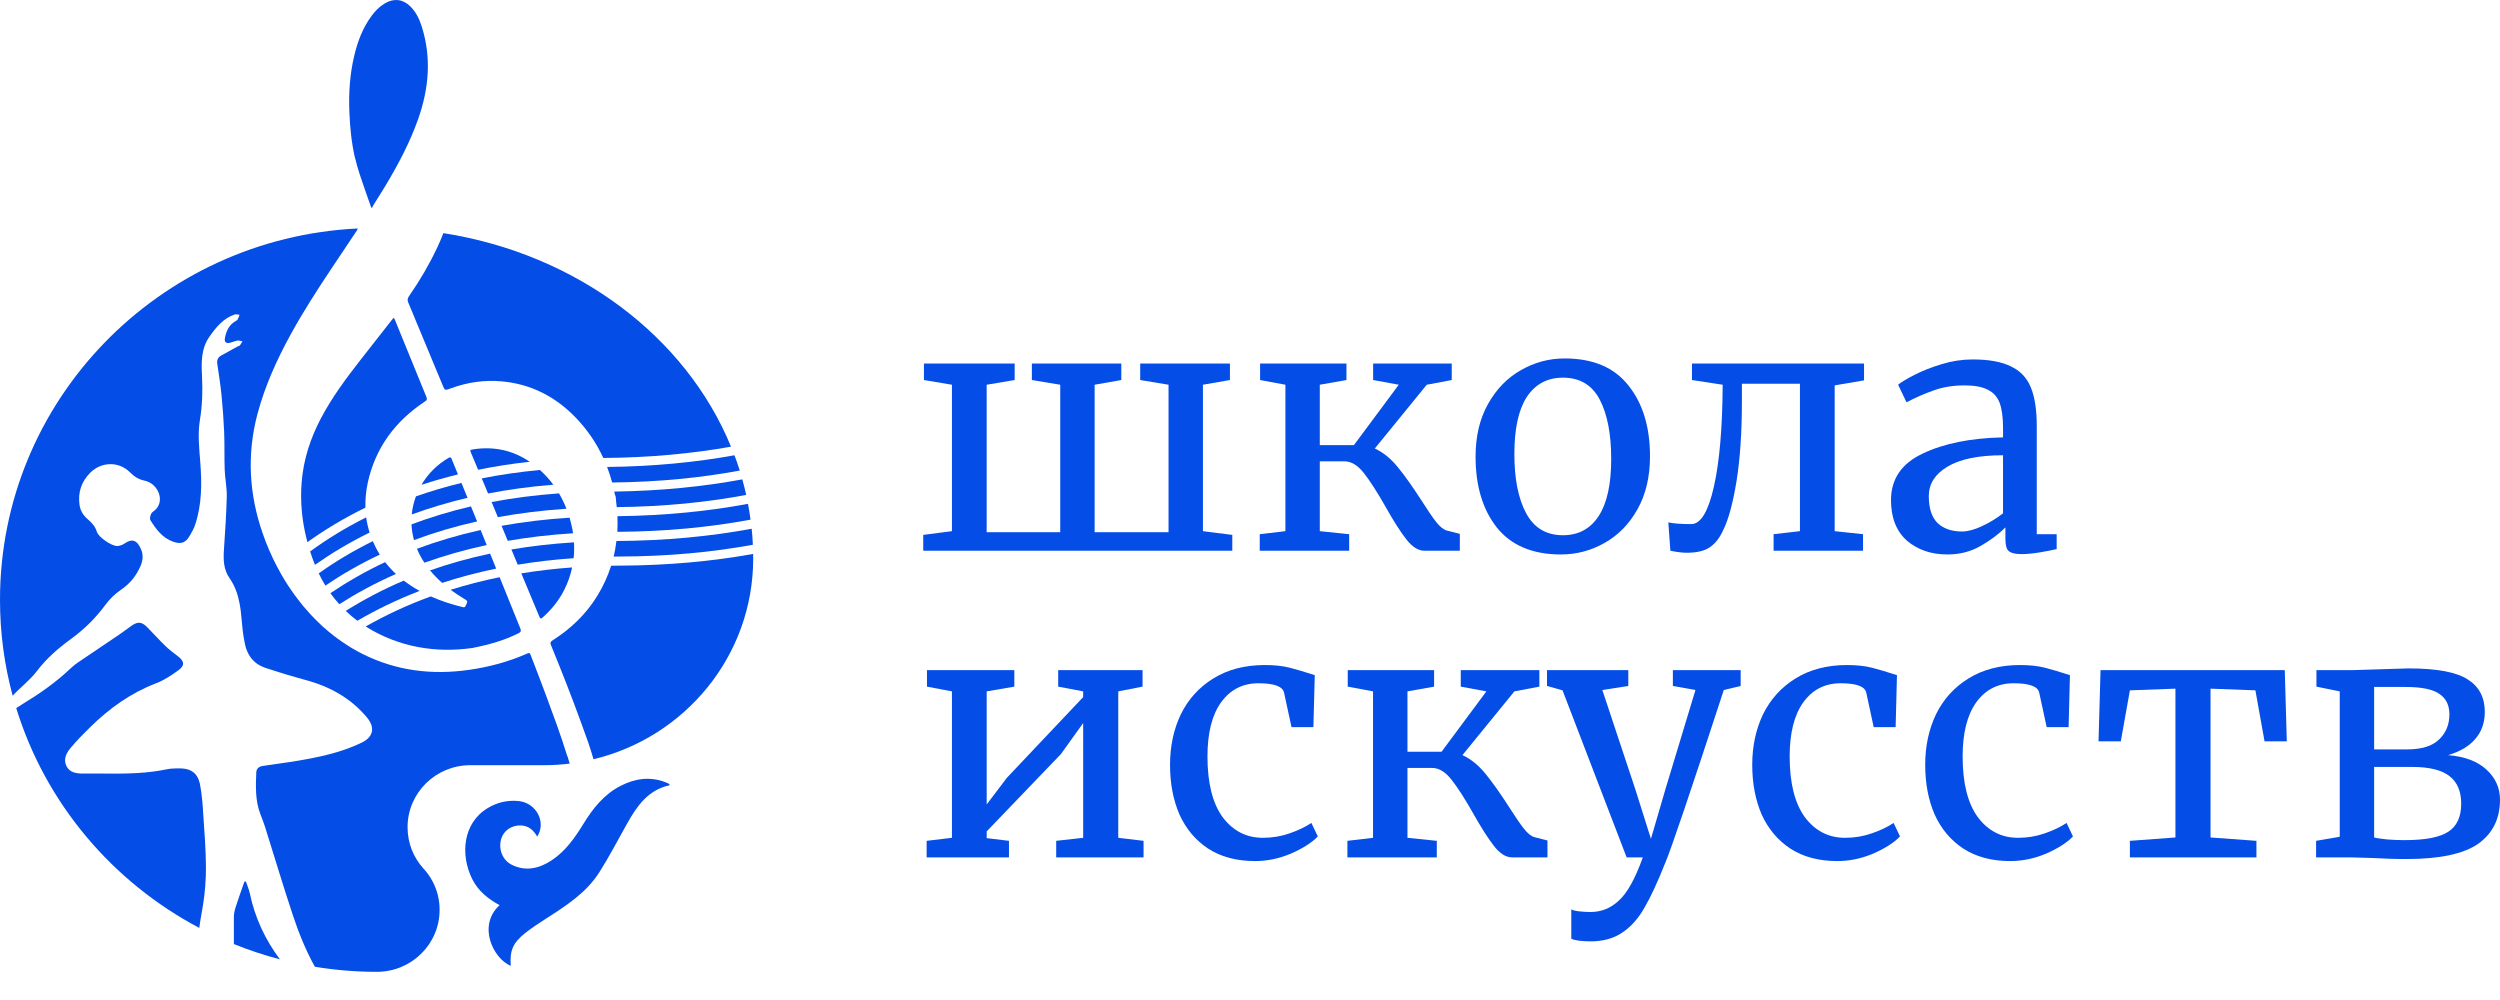 <?xml version="1.0" encoding="UTF-8"?> <svg xmlns="http://www.w3.org/2000/svg" width="75" height="30" viewBox="0 0 75 30" fill="none"><path d="M10.655 4.748C10.727 5.054 10.829 5.351 10.933 5.648C11 5.841 11.069 6.034 11.136 6.226C11.144 6.229 11.153 6.231 11.161 6.234C11.174 6.209 11.186 6.182 11.2 6.157C11.325 5.955 11.455 5.755 11.576 5.552C11.957 4.915 12.302 4.262 12.549 3.56C12.867 2.652 12.947 1.737 12.656 0.807C12.584 0.578 12.484 0.364 12.309 0.191C12.088 -0.028 11.817 -0.059 11.549 0.099C11.389 0.194 11.261 0.322 11.152 0.47C10.881 0.833 10.727 1.247 10.625 1.681C10.495 2.234 10.458 2.796 10.481 3.363C10.5 3.829 10.546 4.293 10.652 4.749L10.655 4.748Z" fill="#054DE7"></path><path d="M7.378 26.446C7.363 26.446 7.347 26.448 7.332 26.449C7.242 26.709 7.148 26.968 7.064 27.23C7.035 27.321 7.017 27.418 7.016 27.513C7.016 27.782 7.016 28.053 7.016 28.322C7.463 28.502 7.923 28.656 8.397 28.78C7.96 28.194 7.65 27.54 7.496 26.807C7.47 26.683 7.418 26.566 7.378 26.446Z" fill="#054DE7"></path><path d="M14.197 13.481C14.097 13.496 14.094 13.499 14.132 13.588C14.203 13.757 14.274 13.925 14.344 14.093C14.834 13.993 15.35 13.912 15.891 13.853C15.39 13.511 14.825 13.384 14.197 13.48V13.481Z" fill="#054DE7"></path><path d="M15.235 16.225C15.848 16.118 16.501 16.041 17.191 15.998C17.186 15.964 17.183 15.931 17.176 15.897C17.144 15.756 17.123 15.649 17.092 15.544C17.091 15.539 17.088 15.534 17.087 15.531C16.364 15.576 15.684 15.659 15.046 15.774C15.108 15.925 15.172 16.076 15.235 16.228V16.225Z" fill="#054DE7"></path><path d="M14.641 14.805C15.255 14.686 15.906 14.596 16.6 14.541C16.483 14.383 16.348 14.236 16.197 14.099C15.583 14.157 15.001 14.242 14.452 14.352C14.467 14.388 14.483 14.424 14.498 14.46C14.546 14.574 14.594 14.69 14.642 14.804L14.641 14.805Z" fill="#054DE7"></path><path d="M14.938 15.514C15.581 15.397 16.265 15.311 16.993 15.262C16.931 15.101 16.856 14.948 16.77 14.801C16.053 14.853 15.38 14.941 14.748 15.061C14.81 15.213 14.874 15.363 14.936 15.514H14.938Z" fill="#054DE7"></path><path d="M17.219 16.27C16.557 16.311 15.932 16.384 15.342 16.484C15.405 16.636 15.468 16.788 15.532 16.94C16.063 16.852 16.621 16.787 17.209 16.746C17.226 16.588 17.229 16.428 17.219 16.27Z" fill="#054DE7"></path><path d="M16.179 18.495C16.205 18.557 16.222 18.575 16.281 18.523C16.547 18.287 16.767 18.015 16.926 17.699C17.038 17.478 17.116 17.252 17.164 17.023C16.632 17.062 16.124 17.122 15.639 17.201C15.818 17.633 15.999 18.064 16.179 18.496V18.495Z" fill="#054DE7"></path><path d="M18.334 16.972C18.236 17.279 18.102 17.576 17.926 17.864C17.586 18.423 17.123 18.865 16.571 19.215C16.51 19.254 16.503 19.288 16.527 19.349C16.851 20.137 17.161 20.929 17.451 21.729C17.578 22.076 17.705 22.422 17.805 22.777C20.554 22.118 22.596 19.672 22.596 16.756C22.596 16.709 22.594 16.663 22.593 16.618C21.39 16.835 20.058 16.964 18.583 16.969C18.499 16.969 18.418 16.971 18.334 16.972Z" fill="#054DE7"></path><path d="M13.303 6.994C13.245 7.139 13.185 7.282 13.118 7.424C12.879 7.931 12.599 8.412 12.278 8.873C12.235 8.934 12.21 8.988 12.245 9.069C12.59 9.893 12.931 10.72 13.274 11.544C13.345 11.718 13.345 11.717 13.52 11.652C14.016 11.469 14.527 11.393 15.054 11.441C15.938 11.521 16.674 11.906 17.279 12.536C17.627 12.899 17.897 13.3 18.099 13.739C19.504 13.729 20.778 13.606 21.93 13.4C20.581 10.108 17.309 7.623 13.302 6.994H13.303Z" fill="#054DE7"></path><path d="M18.431 14.761C18.439 14.799 18.442 14.84 18.464 14.875C18.467 14.89 18.47 14.906 18.473 14.921C18.479 15.019 18.491 15.116 18.503 15.214C19.93 15.199 21.222 15.066 22.386 14.848C22.351 14.691 22.312 14.536 22.269 14.381C21.114 14.596 19.837 14.727 18.43 14.747C18.43 14.751 18.432 14.756 18.433 14.761H18.431Z" fill="#054DE7"></path><path d="M18.411 16.698C18.469 16.698 18.524 16.696 18.582 16.696C20.057 16.693 21.387 16.562 22.586 16.343C22.579 16.181 22.567 16.021 22.55 15.862C21.336 16.088 19.987 16.222 18.493 16.23C18.473 16.388 18.447 16.546 18.41 16.7L18.411 16.698Z" fill="#054DE7"></path><path d="M18.365 14.475C19.77 14.46 21.044 14.331 22.193 14.117C22.145 13.962 22.092 13.81 22.034 13.658C20.883 13.867 19.612 13.994 18.213 14.009C18.271 14.161 18.323 14.316 18.364 14.475H18.365Z" fill="#054DE7"></path><path d="M18.52 15.955C19.992 15.946 21.321 15.813 22.516 15.589C22.495 15.429 22.47 15.272 22.439 15.115C21.264 15.335 19.962 15.469 18.523 15.486C18.53 15.645 18.528 15.801 18.52 15.955Z" fill="#054DE7"></path><path d="M13.899 17.948C14.041 18.034 14.041 18.03 13.968 18.178C13.948 18.218 13.926 18.224 13.884 18.214C13.554 18.134 13.233 18.03 12.924 17.893C12.203 18.155 11.555 18.461 10.97 18.795C11.989 19.433 13.105 19.591 14.17 19.44C14.73 19.328 15.156 19.199 15.559 18.995C15.633 18.958 15.637 18.923 15.61 18.854C15.402 18.341 15.195 17.829 14.989 17.316C14.47 17.421 13.981 17.549 13.518 17.694C13.64 17.783 13.766 17.868 13.899 17.948Z" fill="#054DE7"></path><path d="M13.551 13.773C13.53 13.72 13.509 13.706 13.458 13.736C13.11 13.938 12.834 14.22 12.643 14.545C12.992 14.43 13.358 14.326 13.739 14.232C13.676 14.079 13.614 13.925 13.551 13.773Z" fill="#054DE7"></path><path d="M11.553 16.864C10.949 17.148 10.403 17.463 9.912 17.796C9.995 17.911 10.083 18.022 10.178 18.127C10.689 17.801 11.254 17.493 11.878 17.219C11.761 17.11 11.653 16.992 11.553 16.864Z" fill="#054DE7"></path><path d="M11.088 15.976C11.041 15.827 11.007 15.675 10.985 15.521C10.36 15.834 9.802 16.18 9.304 16.543C9.346 16.679 9.395 16.813 9.449 16.945C9.939 16.601 10.484 16.273 11.088 15.976Z" fill="#054DE7"></path><path d="M12.509 16.463C12.544 16.549 12.583 16.634 12.632 16.718C12.663 16.774 12.698 16.829 12.733 16.881C13.31 16.674 13.932 16.496 14.601 16.351C14.541 16.201 14.479 16.05 14.419 15.9C13.732 16.053 13.096 16.244 12.51 16.463H12.509Z" fill="#054DE7"></path><path d="M14.026 14.935C13.964 14.786 13.904 14.637 13.843 14.488C13.361 14.604 12.907 14.741 12.478 14.891C12.413 15.066 12.37 15.248 12.352 15.434C12.873 15.243 13.43 15.075 14.026 14.934V14.935Z" fill="#054DE7"></path><path d="M11.032 14.484C11.26 13.437 11.856 12.633 12.752 12.042C12.81 12.004 12.817 11.973 12.794 11.914C12.479 11.146 12.167 10.377 11.853 9.609C11.818 9.522 11.816 9.52 11.757 9.596C11.443 9.996 11.127 10.396 10.814 10.798C10.381 11.353 9.961 11.919 9.631 12.543C9.31 13.151 9.102 13.791 9.049 14.476C9.005 15.036 9.056 15.588 9.189 16.133C9.2 16.178 9.211 16.221 9.223 16.264C9.739 15.894 10.317 15.545 10.963 15.229C10.955 14.986 10.978 14.737 11.032 14.486V14.484Z" fill="#054DE7"></path><path d="M14.313 15.643C14.252 15.492 14.191 15.342 14.129 15.192C13.49 15.341 12.896 15.524 12.345 15.731C12.352 15.889 12.377 16.047 12.42 16.203C13.002 15.985 13.634 15.795 14.313 15.643Z" fill="#054DE7"></path><path d="M11.393 16.637C11.31 16.505 11.243 16.371 11.184 16.235C10.584 16.531 10.045 16.857 9.562 17.201C9.624 17.326 9.69 17.45 9.761 17.568C10.25 17.236 10.793 16.922 11.393 16.638V16.637Z" fill="#054DE7"></path><path d="M12.115 17.417C11.474 17.69 10.895 17.998 10.373 18.327C10.482 18.432 10.596 18.531 10.72 18.623C11.282 18.295 11.903 17.992 12.59 17.727C12.582 17.723 12.575 17.719 12.567 17.716C12.407 17.626 12.256 17.527 12.115 17.419V17.417Z" fill="#054DE7"></path><path d="M12.901 17.111C13.012 17.246 13.134 17.371 13.265 17.486C13.772 17.321 14.312 17.176 14.885 17.058C14.825 16.908 14.763 16.758 14.703 16.608C14.059 16.745 13.458 16.915 12.901 17.112V17.111Z" fill="#054DE7"></path><path d="M19.961 23.466C19.496 23.288 19.05 23.355 18.62 23.575C18.116 23.832 17.784 24.256 17.497 24.724C17.242 25.137 16.964 25.537 16.547 25.811C16.179 26.053 15.782 26.15 15.364 25.949C15.083 25.815 14.952 25.493 15.03 25.188C15.096 24.929 15.335 24.756 15.62 24.763C15.852 24.769 16.005 24.901 16.116 25.098C16.399 24.663 16.087 24.084 15.555 24.031C15.227 23.999 14.916 24.071 14.632 24.242C13.876 24.697 13.807 25.655 14.169 26.377C14.343 26.724 14.634 26.963 14.987 27.155C14.319 27.765 14.791 28.754 15.323 28.976C15.289 28.529 15.383 28.289 15.745 28C15.944 27.842 16.159 27.701 16.374 27.563C16.979 27.175 17.589 26.786 17.981 26.167C18.277 25.699 18.534 25.206 18.805 24.722C19.103 24.192 19.433 23.698 20.093 23.556C20.079 23.532 20.075 23.517 20.067 23.513C20.033 23.495 19.998 23.479 19.962 23.465L19.961 23.466Z" fill="#054DE7"></path><path d="M6.091 24.316C6.078 24.13 6.064 23.944 6.038 23.76C6.026 23.677 6.013 23.594 5.997 23.512C5.994 23.5 5.991 23.489 5.987 23.479C5.955 23.349 5.899 23.251 5.819 23.182C5.781 23.15 5.739 23.124 5.692 23.104C5.614 23.071 5.522 23.055 5.417 23.052C5.407 23.052 5.397 23.051 5.387 23.051C5.358 23.051 5.329 23.051 5.301 23.051C5.203 23.054 5.103 23.058 5.009 23.078C5.007 23.078 5.004 23.078 5.002 23.079C4.98 23.084 4.958 23.087 4.936 23.091C4.838 23.111 4.74 23.127 4.642 23.141C3.931 23.24 3.212 23.199 2.497 23.206C2.306 23.209 2.091 23.184 1.993 22.982C1.892 22.772 1.994 22.582 2.128 22.426C2.31 22.21 2.51 22.006 2.713 21.808C3.287 21.245 3.929 20.785 4.693 20.494C4.929 20.404 5.146 20.256 5.352 20.108C5.552 19.965 5.532 19.832 5.332 19.683C5.205 19.587 5.076 19.491 4.963 19.381C4.773 19.197 4.597 18.999 4.411 18.811C4.253 18.652 4.132 18.643 3.949 18.77C3.827 18.855 3.709 18.948 3.585 19.032C3.25 19.26 2.912 19.483 2.578 19.712C2.424 19.818 2.258 19.917 2.124 20.045C1.679 20.471 1.176 20.82 0.65 21.138C0.595 21.172 0.539 21.207 0.487 21.244C1.365 24.092 3.364 26.456 5.978 27.837C6.007 27.606 6.055 27.376 6.091 27.146C6.151 26.77 6.181 26.384 6.178 26.003C6.175 25.481 6.134 24.959 6.098 24.438C6.096 24.397 6.092 24.355 6.09 24.313L6.091 24.316Z" fill="#054DE7"></path><path d="M17.017 22.681C16.826 22.056 16.596 21.445 16.37 20.832C16.224 20.433 16.067 20.039 15.917 19.643C15.897 19.591 15.877 19.58 15.824 19.603C15.261 19.853 14.671 20.011 14.062 20.097C12.96 20.254 11.898 20.125 10.895 19.628C10.667 19.515 10.453 19.386 10.247 19.243C10.167 19.189 10.089 19.13 10.012 19.071C9.9 18.983 9.79 18.894 9.685 18.798C9.617 18.736 9.55 18.672 9.484 18.606C9.389 18.512 9.298 18.413 9.21 18.312C9.167 18.263 9.124 18.216 9.082 18.165C9.066 18.145 9.049 18.123 9.033 18.102C8.951 18.001 8.874 17.897 8.798 17.793C8.745 17.718 8.693 17.642 8.642 17.565C8.573 17.458 8.505 17.349 8.442 17.238C8.395 17.156 8.35 17.075 8.307 16.991C8.141 16.673 7.998 16.342 7.879 15.998C7.471 14.821 7.403 13.629 7.724 12.42C7.947 11.581 8.302 10.797 8.718 10.038C9.093 9.353 9.517 8.697 9.951 8.046C10.201 7.672 10.449 7.297 10.7 6.925C10.717 6.901 10.727 6.878 10.732 6.854C4.757 7.142 0 12.021 0 17.995C0 18.99 0.132 19.954 0.38 20.872C0.612 20.619 0.898 20.407 1.103 20.137C1.394 19.754 1.746 19.447 2.13 19.169C2.528 18.879 2.871 18.541 3.162 18.145C3.289 17.973 3.45 17.815 3.627 17.695C3.9 17.511 4.089 17.273 4.215 16.982C4.286 16.818 4.305 16.646 4.231 16.477C4.108 16.192 3.953 16.157 3.75 16.297C3.686 16.342 3.601 16.376 3.525 16.38C3.355 16.391 2.954 16.116 2.906 15.954C2.858 15.792 2.753 15.68 2.63 15.575C2.497 15.461 2.41 15.32 2.386 15.146C2.335 14.777 2.437 14.456 2.703 14.186C3.04 13.846 3.566 13.835 3.9 14.17C4.023 14.293 4.157 14.383 4.332 14.418C4.767 14.507 4.98 15.08 4.601 15.342C4.567 15.365 4.534 15.405 4.522 15.443C4.506 15.495 4.488 15.567 4.512 15.605C4.681 15.877 4.869 16.134 5.191 16.25C5.428 16.335 5.57 16.287 5.692 16.073C5.755 15.964 5.819 15.855 5.856 15.737C6.057 15.133 6.057 14.509 6.01 13.887C5.977 13.456 5.927 13.024 5.998 12.595C6.07 12.157 6.083 11.722 6.06 11.278C6.04 10.87 6.029 10.455 6.292 10.088C6.491 9.808 6.7 9.55 7.041 9.435C7.085 9.421 7.139 9.44 7.187 9.444C7.169 9.492 7.153 9.543 7.127 9.588C7.114 9.61 7.082 9.623 7.058 9.638C6.864 9.756 6.784 9.94 6.746 10.151C6.727 10.256 6.779 10.301 6.875 10.287C6.96 10.274 7.04 10.231 7.125 10.217C7.172 10.209 7.224 10.234 7.274 10.243C7.248 10.283 7.225 10.326 7.196 10.362C7.181 10.378 7.152 10.382 7.131 10.393C6.966 10.484 6.8 10.574 6.636 10.666C6.543 10.718 6.502 10.795 6.517 10.906C6.563 11.219 6.613 11.533 6.645 11.847C6.681 12.219 6.709 12.592 6.725 12.965C6.74 13.342 6.727 13.721 6.741 14.099C6.751 14.362 6.809 14.625 6.803 14.888C6.791 15.418 6.754 15.949 6.719 16.478C6.698 16.785 6.701 17.079 6.889 17.349C7.056 17.589 7.143 17.853 7.192 18.128C7.215 18.249 7.23 18.373 7.24 18.497C7.243 18.52 7.245 18.542 7.246 18.564C7.257 18.685 7.268 18.808 7.283 18.929C7.298 19.05 7.317 19.17 7.342 19.289C7.346 19.309 7.349 19.327 7.354 19.347C7.377 19.45 7.414 19.544 7.461 19.629C7.507 19.712 7.564 19.788 7.635 19.85C7.712 19.922 7.808 19.977 7.918 20.019C7.931 20.024 7.943 20.031 7.957 20.035C8.039 20.061 8.122 20.087 8.205 20.114C8.33 20.154 8.455 20.195 8.581 20.233C8.684 20.264 8.786 20.292 8.889 20.321C8.972 20.345 9.054 20.37 9.138 20.392C9.877 20.586 10.514 20.934 11.006 21.521C11.26 21.824 11.205 22.109 10.847 22.281C10.238 22.575 9.582 22.713 8.918 22.825C8.574 22.884 8.227 22.924 7.881 22.979C7.773 22.997 7.692 23.051 7.688 23.177C7.671 23.596 7.656 24.013 7.808 24.415C7.855 24.541 7.906 24.665 7.947 24.793C8.229 25.687 8.496 26.586 8.792 27.475C8.967 28.001 9.177 28.518 9.446 29.003C10.05 29.102 10.671 29.155 11.304 29.155C12.346 29.155 13.188 28.324 13.188 27.295C13.188 26.988 13.113 26.7 12.98 26.447C12.905 26.302 12.809 26.168 12.698 26.05C12.403 25.721 12.227 25.293 12.227 24.816C12.227 23.787 13.069 22.956 14.111 22.956H16.326C16.586 22.956 16.841 22.938 17.091 22.908C17.069 22.834 17.046 22.758 17.023 22.683L17.017 22.681Z" fill="#054DE7"></path><path d="M71.245 20.083C71.892 20.063 72.23 20.052 72.257 20.052C73.107 20.052 73.701 20.164 74.038 20.387C74.376 20.602 74.544 20.926 74.544 21.358C74.544 21.682 74.447 21.955 74.251 22.178C74.062 22.394 73.792 22.552 73.441 22.654C73.94 22.694 74.325 22.839 74.595 23.089C74.865 23.339 75 23.639 75 23.99C75 24.563 74.781 25.005 74.342 25.316C73.903 25.619 73.188 25.771 72.196 25.771C72 25.771 71.815 25.768 71.639 25.761C71.471 25.755 71.326 25.748 71.204 25.741L70.516 25.721H69.483V25.225L70.192 25.103V20.741L69.493 20.599V20.103H70.607L71.245 20.083ZM72.206 22.482C72.645 22.482 72.965 22.384 73.168 22.188C73.377 21.992 73.482 21.739 73.482 21.429C73.482 21.159 73.384 20.957 73.188 20.822C72.992 20.68 72.652 20.609 72.166 20.609H71.224V22.482H72.206ZM71.224 25.123C71.292 25.144 71.423 25.164 71.619 25.184C71.815 25.198 71.987 25.204 72.135 25.204C72.756 25.204 73.195 25.12 73.451 24.951C73.708 24.783 73.836 24.503 73.836 24.111C73.836 23.74 73.718 23.463 73.482 23.281C73.245 23.099 72.874 23.008 72.368 23.008H71.224V25.123Z" fill="#054DE7"></path><path d="M68.543 20.103L68.604 22.239H67.936L67.662 20.71L66.316 20.66V25.124L67.693 25.225V25.721H63.897V25.225L65.263 25.124V20.66L63.897 20.71L63.624 22.239H62.956L63.016 20.103H68.543Z" fill="#054DE7"></path><path d="M57.756 22.947C57.756 22.387 57.864 21.881 58.08 21.429C58.302 20.977 58.626 20.619 59.051 20.356C59.483 20.086 60 19.951 60.6 19.951C60.89 19.951 61.14 19.978 61.349 20.032C61.558 20.086 61.808 20.16 62.098 20.255L62.058 21.814H61.4L61.177 20.781C61.137 20.592 60.88 20.498 60.408 20.498C59.935 20.498 59.561 20.69 59.284 21.075C59.014 21.453 58.879 21.993 58.879 22.694C58.879 23.491 59.031 24.098 59.335 24.516C59.645 24.928 60.047 25.134 60.539 25.134C60.823 25.134 61.089 25.09 61.339 25.002C61.596 24.914 61.815 24.81 61.997 24.688L62.189 25.093C62.007 25.282 61.737 25.454 61.38 25.61C61.029 25.758 60.671 25.832 60.307 25.832C59.753 25.832 59.284 25.707 58.9 25.458C58.522 25.208 58.235 24.867 58.039 24.435C57.85 23.997 57.756 23.501 57.756 22.947Z" fill="#054DE7"></path><path d="M52.567 22.947C52.567 22.387 52.675 21.881 52.891 21.429C53.114 20.977 53.437 20.619 53.862 20.356C54.294 20.086 54.811 19.951 55.411 19.951C55.701 19.951 55.951 19.978 56.16 20.032C56.369 20.086 56.619 20.16 56.909 20.255L56.869 21.814H56.211L55.988 20.781C55.948 20.592 55.691 20.498 55.219 20.498C54.746 20.498 54.372 20.69 54.095 21.075C53.825 21.453 53.69 21.993 53.69 22.694C53.69 23.491 53.842 24.098 54.146 24.516C54.456 24.928 54.858 25.134 55.35 25.134C55.634 25.134 55.9 25.09 56.15 25.002C56.407 24.914 56.626 24.81 56.808 24.688L57 25.093C56.818 25.282 56.548 25.454 56.191 25.61C55.84 25.758 55.482 25.832 55.118 25.832C54.564 25.832 54.095 25.707 53.711 25.458C53.333 25.208 53.046 24.867 52.85 24.435C52.661 23.997 52.567 23.501 52.567 22.947Z" fill="#054DE7"></path><path d="M47.716 28.241C47.601 28.241 47.486 28.234 47.372 28.221C47.264 28.207 47.186 28.187 47.139 28.16V27.279C47.179 27.306 47.257 27.327 47.372 27.34C47.493 27.354 47.608 27.36 47.716 27.36C48.04 27.36 48.323 27.246 48.566 27.016C48.816 26.794 49.055 26.362 49.285 25.721H48.799L46.876 20.71L46.41 20.579V20.103H48.849V20.579L48.07 20.7L49.062 23.686L49.528 25.164L49.963 23.676L50.864 20.7L50.186 20.579V20.103H52.22V20.579L51.714 20.7C50.722 23.737 50.138 25.461 49.963 25.873C49.733 26.453 49.524 26.905 49.335 27.229C49.147 27.56 48.924 27.809 48.667 27.978C48.411 28.153 48.094 28.241 47.716 28.241Z" fill="#054DE7"></path><path d="M43.873 22.654C44.123 22.768 44.353 22.954 44.562 23.21C44.771 23.467 45.011 23.804 45.28 24.223C45.456 24.499 45.601 24.712 45.716 24.86C45.83 25.002 45.935 25.087 46.029 25.113L46.424 25.215V25.721H45.361C45.179 25.721 45 25.609 44.825 25.387C44.65 25.164 44.44 24.837 44.197 24.405C43.941 23.953 43.722 23.612 43.539 23.383C43.357 23.153 43.165 23.038 42.962 23.038H42.224V25.134L43.104 25.225V25.721H40.422V25.225L41.191 25.134V20.741L40.432 20.599V20.103H43.023V20.599L42.224 20.741V22.553H43.246L44.592 20.741L43.823 20.599V20.103H46.181V20.599L45.432 20.741L43.873 22.654Z" fill="#054DE7"></path><path d="M35.101 22.947C35.101 22.387 35.209 21.881 35.425 21.429C35.647 20.977 35.971 20.619 36.396 20.356C36.828 20.086 37.344 19.951 37.945 19.951C38.235 19.951 38.485 19.978 38.694 20.032C38.903 20.086 39.153 20.16 39.443 20.255L39.402 21.814H38.745L38.522 20.781C38.481 20.592 38.225 20.498 37.752 20.498C37.28 20.498 36.906 20.69 36.629 21.075C36.359 21.453 36.224 21.993 36.224 22.694C36.224 23.491 36.376 24.098 36.68 24.516C36.99 24.928 37.392 25.134 37.884 25.134C38.167 25.134 38.434 25.09 38.684 25.002C38.94 24.914 39.16 24.81 39.342 24.688L39.534 25.093C39.352 25.282 39.082 25.454 38.724 25.61C38.373 25.758 38.016 25.832 37.651 25.832C37.098 25.832 36.629 25.707 36.244 25.458C35.867 25.208 35.58 24.867 35.384 24.435C35.195 23.997 35.101 23.501 35.101 22.947Z" fill="#054DE7"></path><path d="M30.43 20.103V20.599L29.601 20.741V24.132L30.208 23.332L32.495 20.913V20.741L31.746 20.599V20.103H34.277V20.599L33.548 20.741V25.134L34.307 25.225V25.721H31.686V25.225L32.495 25.134V21.692L31.827 22.623L29.601 24.941V25.144L30.269 25.225V25.721H27.799V25.225L28.558 25.134V20.741L27.809 20.599V20.103H30.43Z" fill="#054DE7"></path><path d="M56.73 15.004C56.73 14.37 57.048 13.904 57.682 13.607C58.316 13.303 59.119 13.142 60.091 13.121V12.838C60.091 12.521 60.057 12.271 59.99 12.089C59.922 11.907 59.804 11.775 59.636 11.694C59.474 11.606 59.241 11.562 58.937 11.562C58.593 11.562 58.282 11.613 58.006 11.714C57.736 11.809 57.466 11.927 57.196 12.069L56.943 11.542C57.031 11.468 57.193 11.37 57.429 11.249C57.665 11.127 57.938 11.019 58.249 10.925C58.559 10.83 58.87 10.783 59.18 10.783C59.659 10.783 60.037 10.851 60.314 10.986C60.597 11.114 60.8 11.323 60.921 11.613C61.042 11.903 61.103 12.291 61.103 12.777V16.026H61.7V16.472C61.565 16.505 61.393 16.539 61.184 16.573C60.982 16.607 60.803 16.623 60.648 16.623C60.459 16.623 60.331 16.593 60.263 16.532C60.196 16.478 60.162 16.354 60.162 16.158V15.824C59.959 16.026 59.71 16.212 59.413 16.381C59.123 16.549 58.792 16.634 58.421 16.634C57.935 16.634 57.53 16.495 57.206 16.219C56.889 15.935 56.73 15.53 56.73 15.004ZM58.856 15.945C59.032 15.945 59.234 15.891 59.463 15.783C59.693 15.675 59.902 15.547 60.091 15.399V13.658C59.355 13.658 58.799 13.773 58.421 14.002C58.05 14.225 57.864 14.518 57.864 14.883C57.864 15.247 57.952 15.517 58.127 15.692C58.309 15.861 58.552 15.945 58.856 15.945Z" fill="#054DE7"></path><path d="M52.257 12.038C52.257 12.97 52.203 13.769 52.095 14.437C51.987 15.098 51.855 15.584 51.7 15.895C51.599 16.124 51.467 16.296 51.305 16.411C51.144 16.526 50.907 16.583 50.597 16.583C50.475 16.583 50.313 16.563 50.111 16.522L50.05 15.672C50.206 15.706 50.435 15.723 50.739 15.723C51.022 15.723 51.248 15.348 51.417 14.599C51.586 13.85 51.673 12.831 51.68 11.542L50.759 11.401V10.905H55.921V11.411L55.04 11.562V15.935L55.891 16.026V16.522H53.208V16.026L53.998 15.935V11.512H52.257V12.038Z" fill="#054DE7"></path><path d="M44.267 13.698C44.267 13.091 44.391 12.565 44.641 12.119C44.891 11.674 45.218 11.336 45.623 11.107C46.035 10.871 46.473 10.753 46.939 10.753C47.789 10.753 48.427 11.023 48.852 11.563C49.284 12.102 49.5 12.811 49.5 13.688C49.5 14.302 49.375 14.832 49.125 15.277C48.876 15.723 48.545 16.06 48.133 16.29C47.728 16.519 47.293 16.634 46.828 16.634C45.977 16.634 45.336 16.364 44.904 15.824C44.479 15.284 44.267 14.575 44.267 13.698ZM46.888 16.057C47.354 16.057 47.711 15.864 47.961 15.48C48.211 15.095 48.336 14.525 48.336 13.769C48.336 13.02 48.221 12.426 47.992 11.988C47.762 11.549 47.394 11.33 46.888 11.33C46.423 11.33 46.062 11.522 45.805 11.907C45.556 12.291 45.431 12.861 45.431 13.617C45.431 14.366 45.549 14.96 45.785 15.399C46.021 15.837 46.389 16.057 46.888 16.057Z" fill="#054DE7"></path><path d="M41.244 13.455C41.494 13.57 41.723 13.756 41.932 14.012C42.142 14.268 42.381 14.606 42.651 15.024C42.827 15.301 42.971 15.514 43.086 15.662C43.201 15.804 43.306 15.888 43.4 15.915L43.795 16.016V16.522H42.732C42.55 16.522 42.371 16.411 42.196 16.188C42.02 15.966 41.811 15.638 41.568 15.206C41.312 14.754 41.092 14.414 40.91 14.184C40.728 13.955 40.535 13.84 40.333 13.84H39.594V15.935L40.475 16.026V16.522H37.792V16.026L38.562 15.935V11.542L37.803 11.401V10.905H40.394V11.401L39.594 11.542V13.354H40.617L41.963 11.542L41.194 11.401V10.905H43.552V11.401L42.803 11.542L41.244 13.455Z" fill="#054DE7"></path><path d="M30.44 10.905V11.401L29.6 11.542V15.966H31.807V11.542L30.956 11.401V10.905H33.639V11.401L32.839 11.542V15.966H35.056V11.542L34.206 11.401V10.905H36.898V11.401L36.088 11.542V15.935L36.969 16.047V16.522H27.697V16.047L28.558 15.935V11.542L27.718 11.401V10.905H30.44Z" fill="#054DE7"></path></svg> 